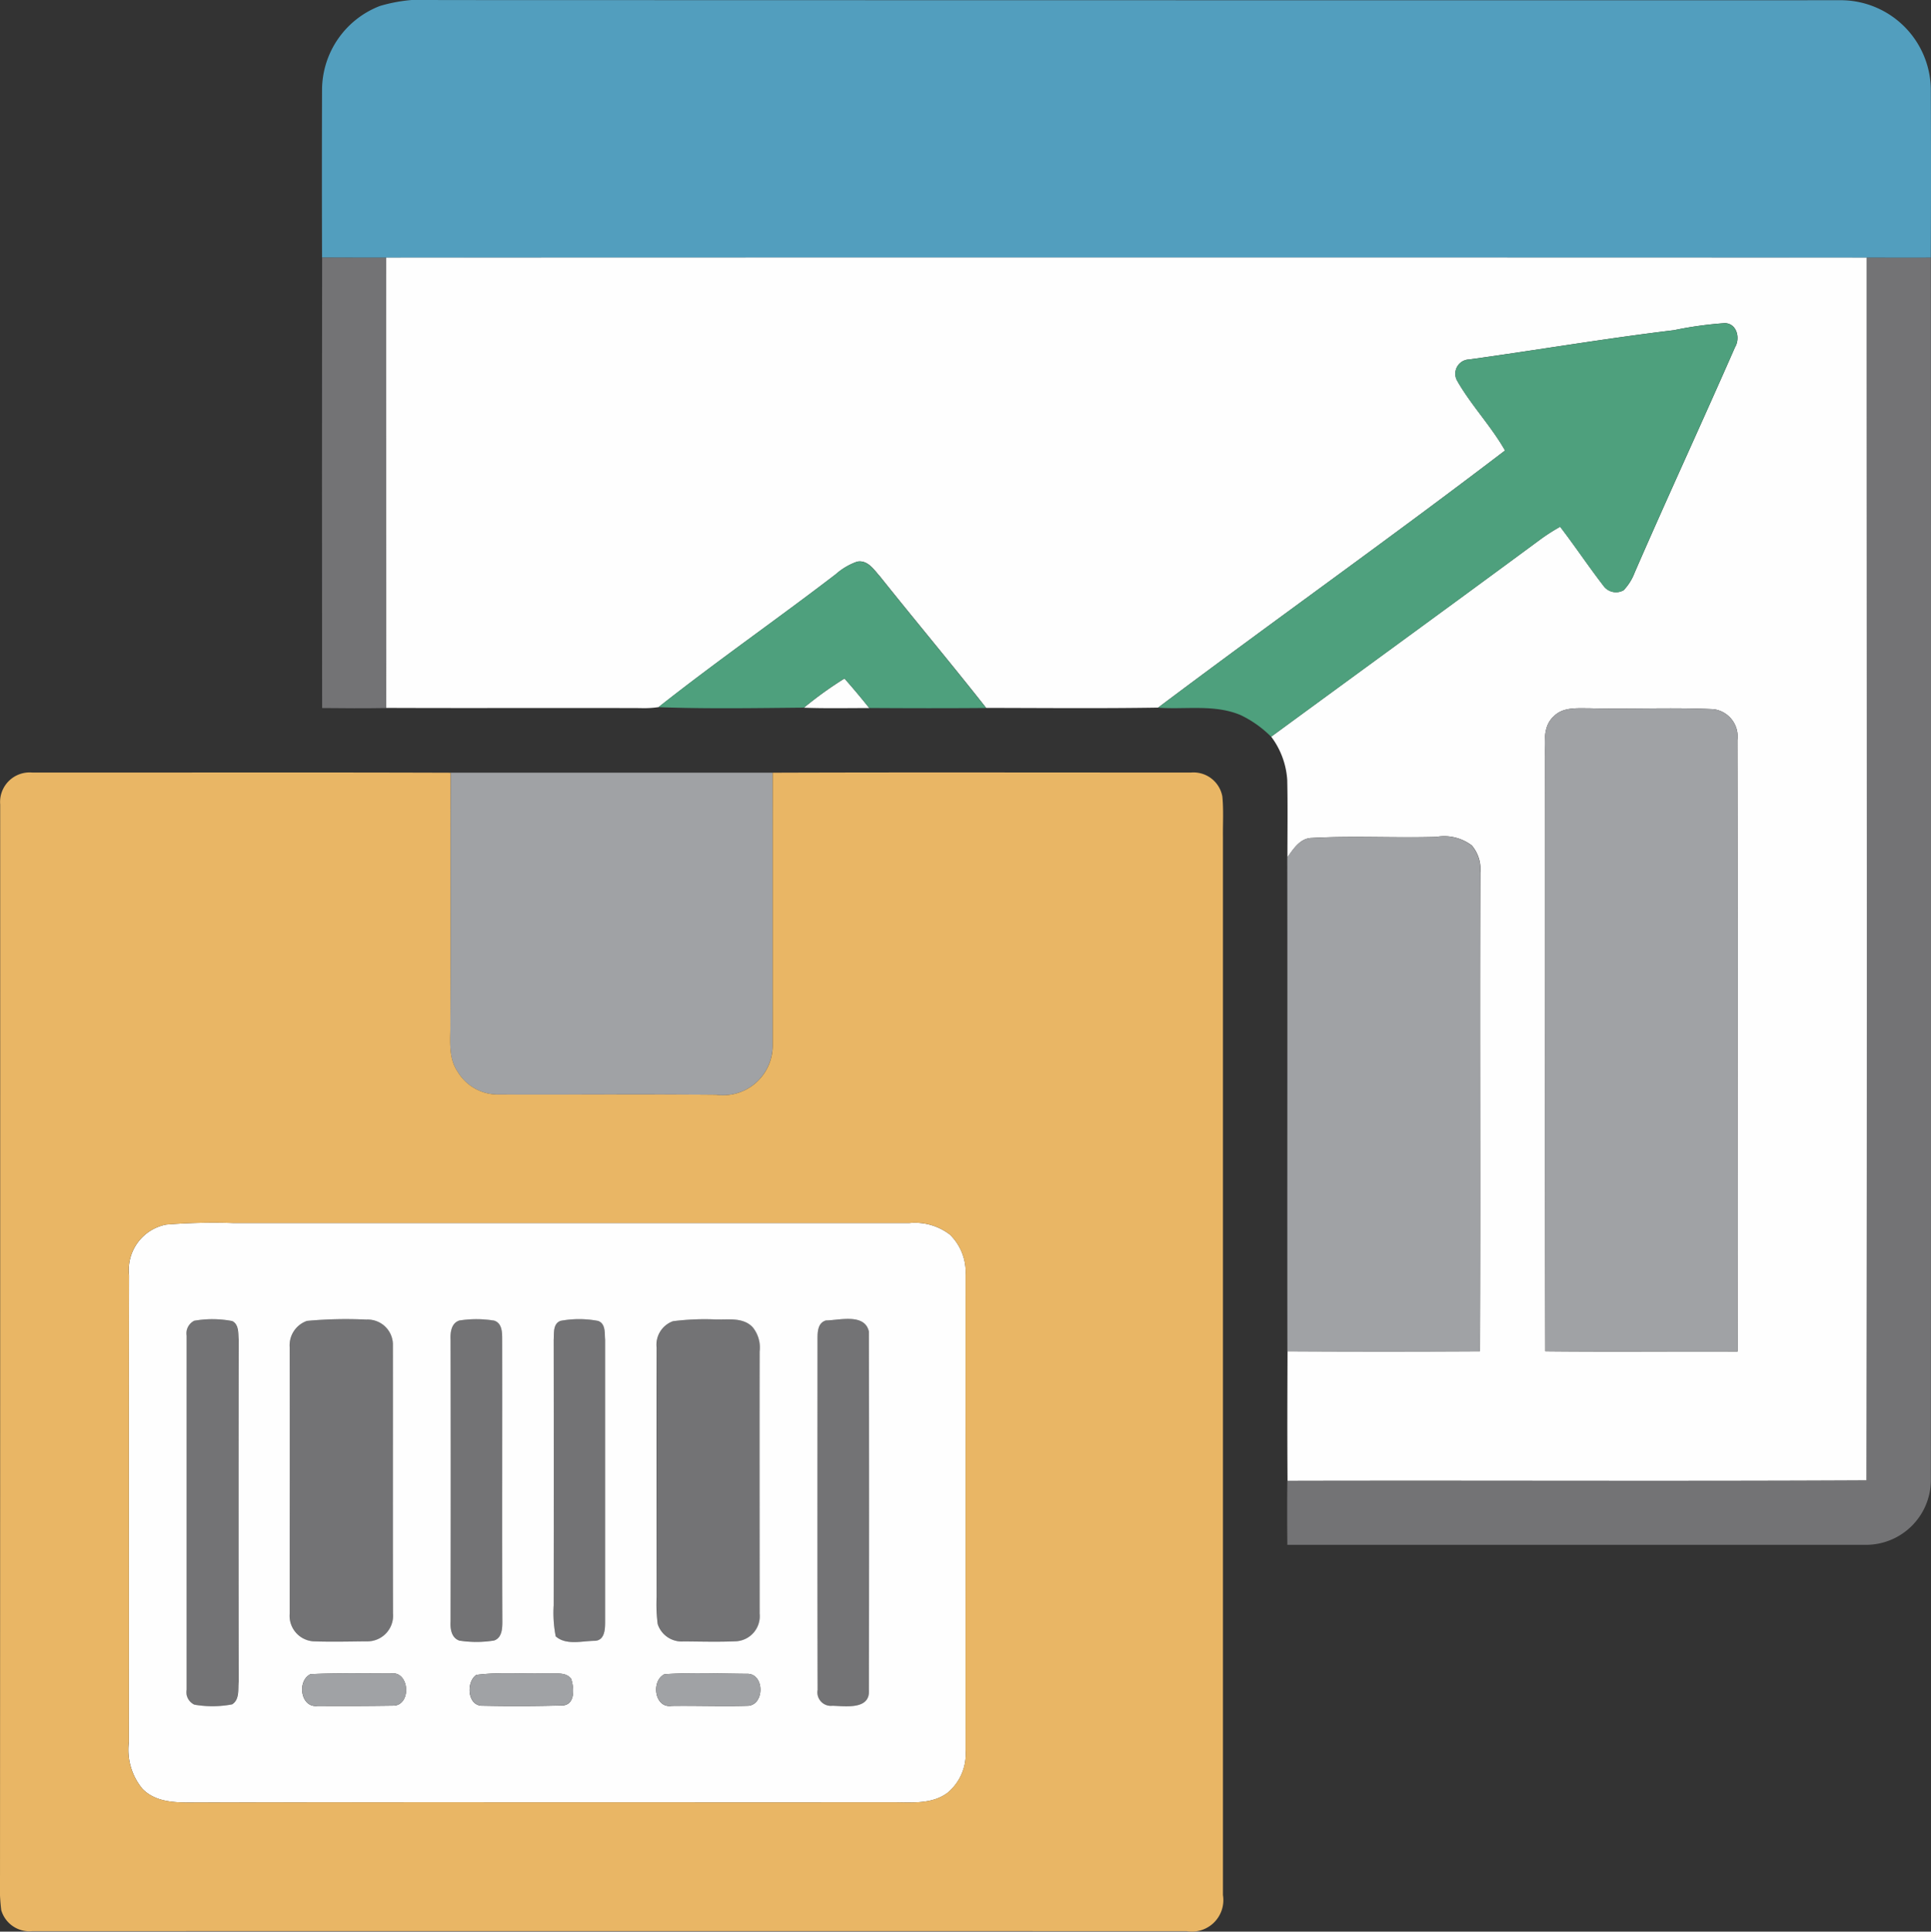 <?xml version="1.0" encoding="UTF-8"?>
<svg xmlns="http://www.w3.org/2000/svg" width="117.666" height="117.692" viewBox="0 0 117.666 117.692">
  <rect x="0" y="0" width="117.666" height="117.692" fill="#333333" stroke="none"/>
  <g id="Group_2218" data-name="Group 2218" transform="translate(-15.956 -15.974)">
    <g id="Group_2209" data-name="Group 2209" transform="translate(35.573 15.974)">
      <path id="Path_2242" data-name="Path 2242" d="M99.523,16.338a9.6,9.6,0,0,1,3.576-.36q42.781.015,85.558.01a5.5,5.5,0,0,1,5.37,5.368q.022,5.162,0,10.322c-1.306.012-2.61,0-3.914,0q-45.105-.011-90.21,0c-1.3,0-2.606,0-3.907-.007q-.018-5.155,0-10.309A5.5,5.5,0,0,1,99.523,16.338Z" transform="translate(-95.989 -15.974)" fill="#529ebe"></path>
    </g>
    <g id="Group_2210" data-name="Group 2210" transform="translate(27.323 31.668)">
      <path id="Path_2243" data-name="Path 2243" d="M96,80c1.3.007,2.606.012,3.907.007-.007,9.145.007,18.29-.007,27.438-1.3.02-2.6.015-3.9,0Q95.981,93.722,96,80Z" transform="translate(-87.738 -80)" fill="#737375"></path>
      <path id="Path_2244" data-name="Path 2244" d="M371.284,80.02c1.3.007,2.608.017,3.914,0q.022,37.259,0,74.518a3.955,3.955,0,0,1-3.907,3.907q-17.652,0-35.306,0c-.012-1.3-.015-2.6,0-3.9,11.758-.027,23.516.032,35.271-.029C371.323,129.684,371.284,104.852,371.284,80.02Z" transform="translate(-268.907 -80.015)" fill="#737375"></path>
      <path id="Path_2245" data-name="Path 2245" d="M62.8,343.99a6.426,6.426,0,0,1,2.3.02c.414.211.358.74.392,1.128q.015,10.423,0,20.847c-.042.463.069,1.088-.4,1.38a6.414,6.414,0,0,1-2.3.017.84.84,0,0,1-.471-.912q.007-10.784,0-21.565A.861.861,0,0,1,62.8,343.99Z" transform="translate(-62.331 -279.213)" fill="#737375"></path>
      <path id="Path_2246" data-name="Path 2246" d="M89.016,344.006a25.985,25.985,0,0,1,3.63-.074,1.536,1.536,0,0,1,1.61,1.466c.01,5.478-.007,10.956.007,16.437a1.567,1.567,0,0,1-1.618,1.7c-1.071.007-2.145.034-3.216,0a1.558,1.558,0,0,1-1.461-1.694c0-5.4,0-10.8,0-16.207A1.579,1.579,0,0,1,89.016,344.006Z" transform="translate(-81.68 -279.219)" fill="#737375"></path>
      <path id="Path_2247" data-name="Path 2247" d="M128.5,343.97a6.728,6.728,0,0,1,2.115,0c.49.157.485.73.49,1.154.007,5.726-.012,11.454.01,17.182,0,.424-.017.988-.5,1.154a6.744,6.744,0,0,1-2.118.007c-.485-.169-.561-.716-.537-1.159q0-8.6,0-17.187C127.941,344.685,128.007,344.127,128.5,343.97Z" transform="translate(-111.872 -279.207)" fill="#737375"></path>
      <path id="Path_2248" data-name="Path 2248" d="M154.02,343.983a6.212,6.212,0,0,1,2.292.007c.463.181.382.738.419,1.142q0,8.581,0,17.163c0,.453-.007,1.145-.61,1.184-.782,0-1.767.292-2.4-.272a7.429,7.429,0,0,1-.118-1.895q.011-8.089,0-16.18C153.63,344.725,153.544,344.161,154.02,343.983Z" transform="translate(-131.227 -279.2)" fill="#737375"></path>
      <path id="Path_2249" data-name="Path 2249" d="M180.189,344.047a15.392,15.392,0,0,1,2.628-.105c.75.017,1.654-.14,2.23.473a1.964,1.964,0,0,1,.424,1.485c-.015,5.319,0,10.638,0,15.957a1.533,1.533,0,0,1-1.417,1.691c-1.069.049-2.14.017-3.211.01a1.537,1.537,0,0,1-1.583-1.059,9.369,9.369,0,0,1-.066-1.637c.007-5.069,0-10.138,0-15.207A1.523,1.523,0,0,1,180.189,344.047Z" transform="translate(-150.543 -279.242)" fill="#737375"></path>
      <path id="Path_2250" data-name="Path 2250" d="M219.678,343.93c.843-.017,2.39-.463,2.64.672q.033,10.916,0,21.834c.083,1.223-1.422.985-2.216.963a.822.822,0,0,1-.907-.973c-.02-7.113,0-14.229-.007-21.342C219.19,344.661,219.188,344.089,219.678,343.93Z" transform="translate(-180.74 -279.162)" fill="#737375"></path>
    </g>
    <g id="Group_2213" data-name="Group 2213" transform="translate(23.808 31.666)">
      <g id="Group_2211" data-name="Group 2211" transform="translate(15.675)">
        <path id="Path_2251" data-name="Path 2251" d="M111.947,80q45.105-.018,90.21,0c0,24.832.039,49.664-.017,74.494-11.755.061-23.513,0-35.271.029-.02-2.63-.01-5.262,0-7.893q5.861.033,11.726,0c.037-9.716-.01-19.435.022-29.151a2.232,2.232,0,0,0-.517-1.664,2.792,2.792,0,0,0-2.164-.522c-2.525.074-5.054-.074-7.574.064-.726.007-1.128.667-1.5,1.184,0-1.569.024-3.137-.01-4.706a4.913,4.913,0,0,0-.978-2.647c5.429-3.981,10.873-7.939,16.288-11.934a11.708,11.708,0,0,1,1.321-.858c.9,1.174,1.721,2.407,2.623,3.576a.941.941,0,0,0,1.248.289,3.211,3.211,0,0,0,.667-1.066c2-4.6,4.106-9.147,6.118-13.738.328-.544.118-1.446-.618-1.468a22.82,22.82,0,0,0-3.1.429c-4.172.5-8.317,1.208-12.479,1.784a.87.87,0,0,0-.735,1.3c.853,1.493,2.066,2.753,2.917,4.248-6.968,5.321-14.131,10.4-21.141,15.667-3.49.056-6.986.022-10.478.017-2.12-2.694-4.324-5.321-6.461-8-.37-.412-.752-1.034-1.4-.912a3.9,3.9,0,0,0-1.3.765c-3.571,2.74-7.272,5.309-10.8,8.1a6.093,6.093,0,0,1-1.137.059c-5.155-.017-10.307.01-15.459-.012C111.955,98.294,111.94,89.149,111.947,80Zm71.123,27.967c-.726.691-.476,1.772-.507,2.664.015,12-.015,24,.015,36,3.9.042,7.812,0,11.716.017-.015-12.417.015-24.837-.012-37.254a1.674,1.674,0,0,0-1.461-1.882c-2.525-.12-5.054.01-7.579-.056C184.5,107.461,183.625,107.37,183.071,107.971Z" transform="translate(-111.94 -79.995)" fill="#fefefe"></path>
      </g>
      <path id="Path_2252" data-name="Path 2252" d="M215.81,186.419a22.792,22.792,0,0,1,2.473-1.779q.776.879,1.51,1.8C218.465,186.439,217.136,186.469,215.81,186.419Z" transform="translate(-174.676 -158.991)" fill="#fefefe"></path>
      <g id="Group_2212" data-name="Group 2212" transform="translate(0 58.816)">
        <path id="Path_2253" data-name="Path 2253" d="M50.274,320.054a36.722,36.722,0,0,1,4.091-.091q20.593,0,41.183,0a3.491,3.491,0,0,1,2.483.711,3.211,3.211,0,0,1,.946,2.461q-.015,14.475,0,28.952a3.084,3.084,0,0,1-1.076,2.571c-.946.733-2.213.6-3.336.6-14.052.01-28.107-.015-42.159.01-1.218-.007-2.657.12-3.586-.831a3.729,3.729,0,0,1-.828-2.853c.012-9.483-.007-18.964.01-28.447A2.813,2.813,0,0,1,50.274,320.054Zm1.7,5.861a.861.861,0,0,0-.466.914q0,10.784,0,21.565a.84.84,0,0,0,.471.912,6.414,6.414,0,0,0,2.3-.017c.466-.292.355-.917.4-1.38q-.007-10.423,0-20.847c-.034-.387.022-.917-.392-1.128A6.426,6.426,0,0,0,51.975,325.915Zm6.866.01a1.579,1.579,0,0,0-1.049,1.623c.007,5.4,0,10.8,0,16.207a1.558,1.558,0,0,0,1.461,1.694c1.071.037,2.145.01,3.216,0a1.567,1.567,0,0,0,1.618-1.7c-.015-5.481,0-10.959-.007-16.437a1.536,1.536,0,0,0-1.61-1.466A25.985,25.985,0,0,0,58.841,325.924Zm9.292-.025c-.493.157-.559.716-.539,1.157q.015,8.592,0,17.187c-.025.444.051.99.537,1.159a6.744,6.744,0,0,0,2.118-.007c.48-.167.5-.73.5-1.154-.022-5.728,0-11.456-.01-17.182,0-.424,0-1-.49-1.154A6.729,6.729,0,0,0,68.133,325.9Zm6.165.02c-.476.179-.39.743-.419,1.15q.011,8.089,0,16.18A7.429,7.429,0,0,0,74,345.144c.635.564,1.62.275,2.4.272.6-.039.61-.73.61-1.184q0-8.581,0-17.163c-.037-.4.044-.961-.419-1.142A6.211,6.211,0,0,0,74.3,325.92Zm6.853.022a1.523,1.523,0,0,0-1,1.608c-.01,5.069,0,10.138,0,15.207a9.37,9.37,0,0,0,.066,1.637,1.537,1.537,0,0,0,1.583,1.059c1.071.007,2.142.039,3.211-.01a1.533,1.533,0,0,0,1.417-1.691c0-5.319-.01-10.638,0-15.957a1.964,1.964,0,0,0-.424-1.485c-.576-.613-1.48-.456-2.23-.473A15.4,15.4,0,0,0,81.151,325.942Zm9.292-.037c-.49.159-.488.73-.488,1.154,0,7.113-.012,14.229.007,21.342a.822.822,0,0,0,.907.973c.794.022,2.3.26,2.216-.963q.022-10.916,0-21.834C92.833,325.442,91.286,325.888,90.443,325.9ZM59.059,347.448c-.841.4-.61,2.081.441,1.936q2.335.018,4.669-.017c1.064-.105.907-2.145-.233-1.958C62.312,347.408,60.682,347.372,59.059,347.448Zm10.1.047c-.637.434-.544,1.917.4,1.878,1.625.032,3.258.027,4.883-.017.767-.074.674-1.088.5-1.625-.346-.451-.973-.279-1.458-.333C72.045,347.452,70.587,347.305,69.158,347.494Zm11.471-.044c-.836.4-.615,2.093.439,1.931,1.556-.02,3.115.039,4.672-.007.968-.086.985-1.873,0-1.946C84.036,347.418,82.327,347.345,80.629,347.45Z" transform="translate(-47.99 -319.952)" fill="#fefefe"></path>
      </g>
    </g>
    <g id="Group_2214" data-name="Group 2214" transform="translate(56.079 35.663)">
      <path id="Path_2254" data-name="Path 2254" d="M335.288,96.728a22.821,22.821,0,0,1,3.1-.429c.735.022.946.924.618,1.468-2.012,4.591-4.12,9.14-6.118,13.738a3.211,3.211,0,0,1-.667,1.066.941.941,0,0,1-1.248-.289c-.9-1.169-1.723-2.4-2.623-3.576a11.714,11.714,0,0,0-1.321.858c-5.414,4-10.858,7.954-16.288,11.934a6.687,6.687,0,0,0-1.87-1.324c-1.593-.667-3.346-.324-5.017-.446,7.01-5.272,14.172-10.346,21.141-15.667-.851-1.5-2.064-2.755-2.917-4.248a.87.87,0,0,1,.735-1.3C326.971,97.936,331.116,97.23,335.288,96.728Z" transform="translate(-273.407 -96.299)" fill="#4ea07d"></path>
      <path id="Path_2255" data-name="Path 2255" d="M190.45,156.316a3.9,3.9,0,0,1,1.3-.765c.647-.123,1.029.5,1.4.912,2.137,2.679,4.341,5.307,6.461,8-2.373.02-4.745.015-7.118,0q-.732-.923-1.51-1.8a22.8,22.8,0,0,0-2.473,1.78c-2.951.027-5.912.078-8.863-.029C183.177,161.625,186.878,159.057,190.45,156.316Z" transform="translate(-179.65 -141.016)" fill="#4ea07d"></path>
    </g>
    <g id="Group_2215" data-name="Group 2215" transform="translate(34.366 59.125)">
      <path id="Path_2256" data-name="Path 2256" d="M400.526,192.538c.554-.6,1.431-.51,2.172-.515,2.525.066,5.054-.064,7.579.056a1.674,1.674,0,0,1,1.461,1.882c.027,12.417,0,24.837.012,37.254-3.9-.022-7.812.025-11.716-.017-.029-12,0-24-.015-36C400.05,194.31,399.8,193.229,400.526,192.538Z" transform="translate(-324.278 -192.021)" fill="#a0a2a5"></path>
      <path id="Path_2257" data-name="Path 2257" d="M127.9,208.044q9.813,0,19.621,0,.007,8.335,0,16.67a3.028,3.028,0,0,1-3.439,2.954c-4.419-.042-8.836,0-13.256-.017a2.859,2.859,0,0,1-2.51-1.4c-.6-.89-.417-2.01-.436-3.02C127.908,218.167,127.879,213.106,127.9,208.044Z" transform="translate(-118.85 -204.115)" fill="#a0a2a5"></path>
      <path id="Path_2258" data-name="Path 2258" d="M335.98,225.267c.377-.517.779-1.177,1.5-1.184,2.52-.137,5.049.01,7.574-.064a2.792,2.792,0,0,1,2.164.522,2.231,2.231,0,0,1,.517,1.664c-.032,9.716.015,19.435-.022,29.151q-5.864.033-11.726,0C335.973,245.324,335.995,235.294,335.98,225.267Z" transform="translate(-275.949 -216.176)" fill="#a0a2a5"></path>
      <path id="Path_2259" data-name="Path 2259" d="M91.576,431.972c1.623-.076,3.253-.039,4.878-.039,1.14-.186,1.3,1.853.233,1.958q-2.335.037-4.669.017C90.965,434.053,90.735,432.377,91.576,431.972Z" transform="translate(-91.065 -373.119)" fill="#a0a2a5"></path>
      <path id="Path_2260" data-name="Path 2260" d="M133.095,432.012c1.429-.189,2.887-.042,4.329-.1.485.054,1.113-.118,1.458.333.169.537.262,1.552-.5,1.625-1.625.044-3.258.049-4.883.017C132.551,433.929,132.458,432.446,133.095,432.012Z" transform="translate(-122.485 -373.112)" fill="#a0a2a5"></path>
      <path id="Path_2261" data-name="Path 2261" d="M179.577,431.967c1.7-.105,3.407-.032,5.111-.022.985.074.968,1.86,0,1.946-1.556.047-3.115-.012-4.672.007C178.962,434.06,178.741,432.369,179.577,431.967Z" transform="translate(-157.496 -373.112)" fill="#a0a2a5"></path>
    </g>
    <g id="Group_2217" data-name="Group 2217" transform="translate(15.956 63.032)">
      <g id="Group_2216" data-name="Group 2216">
        <path id="Path_2262" data-name="Path 2262" d="M15.967,209.911a1.8,1.8,0,0,1,1.941-1.941c8.5.007,17.006-.017,25.506.012-.02,5.062.01,10.123-.015,15.185.02,1.01-.164,2.13.436,3.02a2.859,2.859,0,0,0,2.51,1.4c4.419.017,8.836-.025,13.256.017a3.028,3.028,0,0,0,3.439-2.954q0-8.335,0-16.67c8.5-.029,17-.007,25.5-.01a1.786,1.786,0,0,1,1.9,1.456c.081.816.027,1.642.037,2.463q0,32.237,0,64.476a1.917,1.917,0,0,1-2.2,2.2q-35.189-.011-70.378,0a1.789,1.789,0,0,1-1.868-1.284,12.793,12.793,0,0,1-.074-2.145Q15.972,242.518,15.967,209.911Zm10.125,25.6a2.813,2.813,0,0,0-2.275,3.081c-.017,9.483,0,18.964-.01,28.447a3.729,3.729,0,0,0,.828,2.853c.929.951,2.368.824,3.586.831,14.052-.025,28.107,0,42.159-.01,1.123,0,2.39.135,3.336-.6a3.084,3.084,0,0,0,1.076-2.571q0-14.475,0-28.952a3.211,3.211,0,0,0-.946-2.461,3.491,3.491,0,0,0-2.483-.711q-20.593,0-41.183,0A36.725,36.725,0,0,0,26.092,235.512Z" transform="translate(-15.956 -207.959)" fill="#e9b665"></path>
      </g>
    </g>
  </g>
</svg>
